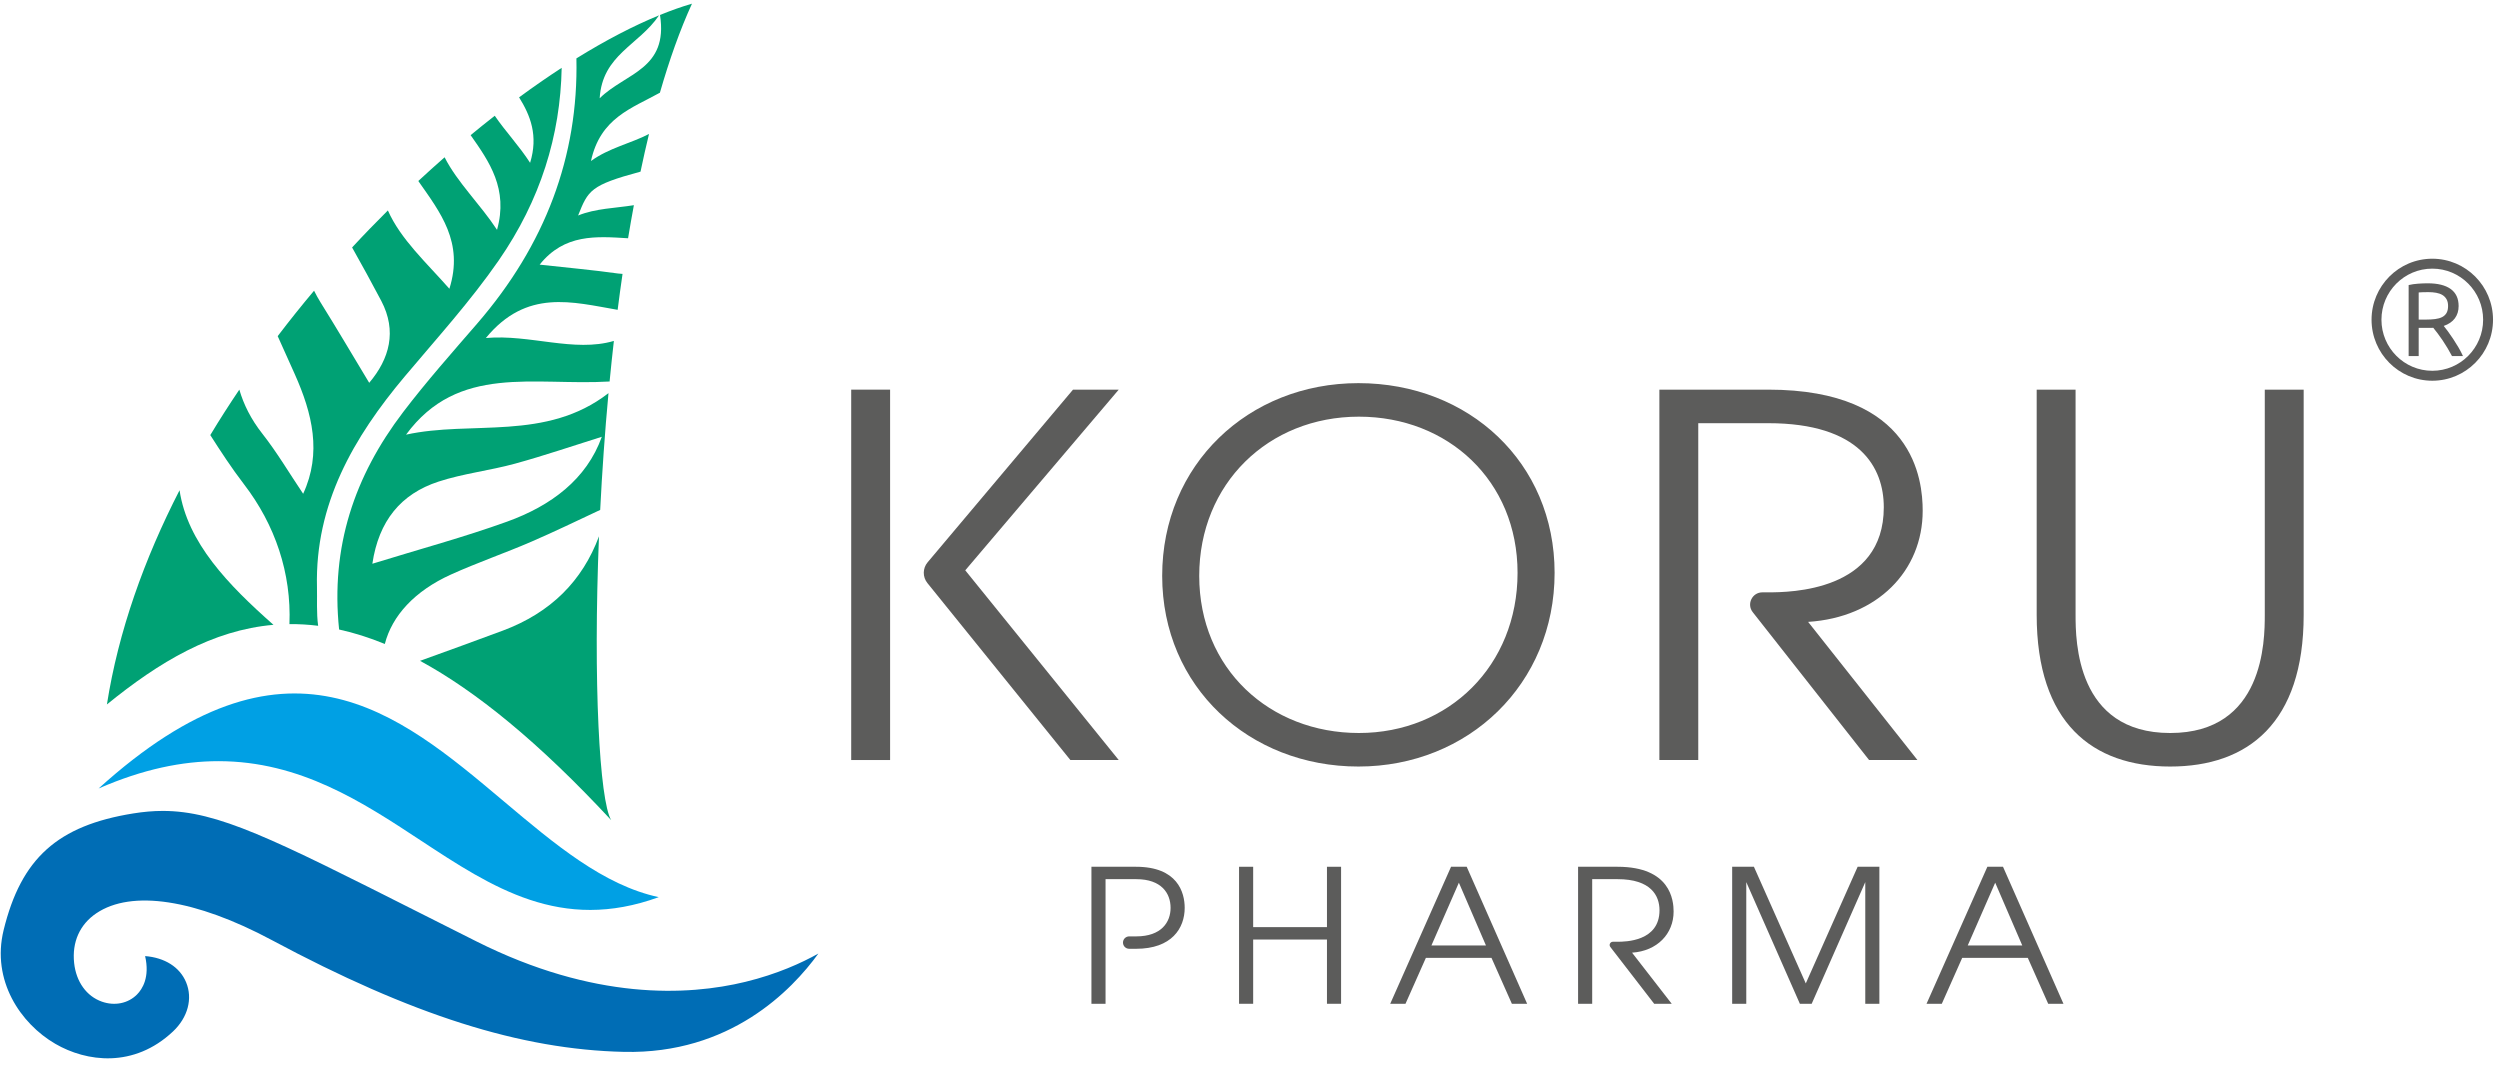 <svg width="331" height="141" viewBox="0 0 331 141" fill="none" xmlns="http://www.w3.org/2000/svg">
<path d="M13.051 104.399C18.941 101.822 24.177 100.778 28.919 100.778C39.75 100.778 48.013 106.215 55.642 111.235C65.201 117.524 74.276 123.495 87.218 118.783C79.898 117.208 73.448 111.776 66.689 106.082C52.534 94.158 37.932 81.854 13.051 104.399Z" fill="#00A0E4"/>
<path d="M35.988 124.468C54.533 134.394 68.911 138.96 82.607 139.268C96.651 139.587 104.82 131.134 108.356 126.248C106.137 127.492 102.887 128.976 98.691 129.996C91.029 131.86 78.636 132.448 63.105 124.654C60.329 123.261 57.761 121.965 55.375 120.762C36.105 111.044 28.812 107.366 21.555 107.366C20.275 107.366 18.995 107.481 17.651 107.697C7.621 109.308 2.808 113.637 0.481 123.138C-1.157 129.834 2.732 135.527 7.312 138.195C11.453 140.607 17.724 141.445 22.907 136.564C24.877 134.706 25.541 132.208 24.637 130.044C23.8 128.04 21.815 126.792 19.213 126.586C19.855 129.385 18.853 130.953 18.135 131.676C16.964 132.853 15.188 133.216 13.5 132.622C11.461 131.908 10.084 129.996 9.816 127.509C9.516 124.74 10.559 122.398 12.752 120.92C17.421 117.769 25.891 119.062 35.988 124.468Z" fill="#006DB5"/>
<path d="M58.058 63.765C61.338 62.693 64.837 62.307 68.177 61.391C72.068 60.325 75.89 59.014 79.68 57.83C77.669 63.465 72.95 66.966 67.154 69.059C61.464 71.115 55.602 72.693 49.3 74.639C50.146 68.957 53.076 65.394 58.058 63.765ZM87.385 1.982C88.51 9.209 82.83 9.633 79.397 13.011C79.748 7.237 84.572 6.006 87.26 2.03C83.881 3.413 80.193 5.33 76.316 7.731C76.6 20.715 72.182 32.423 63.196 42.822C59.862 46.678 56.472 50.501 53.386 54.55C46.9 63.065 43.765 72.43 44.898 83.347C46.849 83.774 48.864 84.405 50.95 85.262C51.906 81.531 54.893 78.243 59.71 76.067C63.208 74.486 66.852 73.235 70.376 71.71C73.398 70.403 76.38 68.959 79.465 67.513C79.717 62.505 80.078 57.301 80.564 52.053C72.296 58.465 62.441 55.639 53.76 57.549C60.672 48.143 70.705 51.105 80.71 50.511C80.884 48.722 81.073 46.929 81.277 45.138C76.005 46.69 70.164 44.237 64.328 44.753C69.724 38.194 75.778 39.993 81.776 41.022C81.978 39.43 82.194 37.842 82.424 36.265C82.226 36.245 82.045 36.243 81.838 36.214C78.468 35.741 75.073 35.441 71.452 35.038C74.725 30.934 78.949 31.289 83.157 31.546C83.4 30.071 83.657 28.611 83.925 27.167C81.486 27.561 78.849 27.59 76.54 28.533C77.873 25.197 78.152 24.518 84.805 22.726C85.161 21.03 85.534 19.363 85.929 17.737C83.564 18.974 80.597 19.591 78.244 21.322C79.484 15.613 83.61 14.359 87.372 12.275C88.62 7.938 90.029 3.958 91.617 0.489C90.277 0.874 88.856 1.383 87.385 1.982" fill="#00A174"/>
<path d="M42.122 82.855C41.885 81.115 42.007 79.364 41.967 77.708C41.701 66.751 46.798 57.92 53.601 49.827C57.835 44.791 62.287 39.885 66.021 34.493C71.567 26.483 74.197 17.929 74.366 8.981C72.517 10.184 70.634 11.488 68.727 12.888C70.233 15.305 71.287 17.963 70.186 21.556C68.749 19.329 66.905 17.377 65.506 15.327C64.445 16.156 63.379 17.009 62.311 17.893C64.79 21.419 67.317 25.009 65.807 30.431C63.593 27.049 60.553 24.156 58.865 20.825C57.703 21.845 56.542 22.887 55.383 23.965C58.283 28.113 61.439 32.068 59.499 38.233C56.495 34.811 53.045 31.691 51.355 27.861C49.762 29.449 48.178 31.077 46.619 32.764C47.929 35.101 49.23 37.455 50.481 39.837C52.579 43.835 51.578 47.505 48.883 50.685C46.678 47.032 44.617 43.523 42.462 40.072C42.133 39.544 41.845 39.016 41.582 38.488C39.935 40.443 38.33 42.451 36.767 44.504C37.525 46.188 38.282 47.871 39.033 49.549C41.354 54.739 42.631 59.988 40.138 65.377C38.307 62.659 36.69 59.907 34.734 57.421C33.225 55.504 32.263 53.557 31.687 51.588C30.357 53.564 29.067 55.567 27.843 57.605C29.194 59.72 30.663 61.98 32.302 64.112C36.437 69.493 38.594 75.892 38.322 82.633C39.563 82.621 40.829 82.692 42.122 82.855Z" fill="#00A174"/>
<path d="M23.773 64.907C19.101 74.013 15.675 83.581 14.155 93.269C21.084 87.632 28.134 83.427 36.206 82.728C30.184 77.404 24.815 71.852 23.773 64.907Z" fill="#00A174"/>
<path d="M79.306 71.011C77.116 76.898 72.943 81.114 66.578 83.491C62.922 84.857 59.26 86.178 55.614 87.494C63.018 91.517 71.327 98.255 80.922 108.59C79.372 106.007 78.518 90.326 79.306 71.011Z" fill="#00A174"/>
<path d="M200.925 75.844C200.925 63.649 191.714 55.167 179.917 55.167C167.922 55.167 158.777 64.047 158.777 76.241C158.777 88.567 168.121 97.049 179.917 97.049C191.845 97.049 200.925 88.103 200.925 75.844ZM205.829 75.844C205.829 90.555 194.43 101.489 179.85 101.489C165.404 101.489 153.873 90.953 153.873 76.241C153.873 61.529 165.272 50.728 179.85 50.728C194.497 50.728 205.829 61.264 205.829 75.844Z" fill="#5C5C5B"/>
<path d="M219.701 51.588H234.106C253.45 51.588 254.564 63.584 254.564 67.626C254.564 75.579 248.58 81.742 239.394 82.338L253.869 100.628H247.466L232.062 81.05C231.228 79.987 231.984 78.427 233.337 78.427H234.106C237.028 78.427 249.414 78.295 249.414 67.162C249.414 61.926 246.284 56.03 234.106 56.03H224.85V100.628H219.701V51.588Z" fill="#5C5C5B"/>
<path d="M274.806 51.588V81.41C274.806 84.79 274.877 97.05 287.333 97.05C299.788 97.05 299.857 84.79 299.857 81.41V51.588H305.006V81.41C305.006 95.724 297.63 101.49 287.333 101.49C277.033 101.49 269.657 95.724 269.657 81.41V51.588H274.806Z" fill="#5C5C5B"/>
<path d="M117.849 51.588H112.7V100.628H117.849V51.588Z" fill="#5C5C5B"/>
<path d="M148.12 51.588H142.066L122.815 74.451C122.15 75.242 122.139 76.392 122.787 77.196L141.718 100.628H148.12L127.8 75.512L148.12 51.588Z" fill="#5C5C5B"/>
<path d="M164.051 114.76H165.919V122.752H175.69V114.76H177.559V132.9H175.69V124.394H165.919V132.9H164.051V114.76Z" fill="#5C5C5B"/>
<path d="M196.74 125.179L193.156 116.868L189.52 125.179H196.74ZM192.119 114.76H194.191L202.193 132.9H200.173L197.472 126.82H188.787L186.087 132.9H184.065L192.119 114.76Z" fill="#5C5C5B"/>
<path d="M208.938 114.76H214.165C221.183 114.76 221.586 119.197 221.586 120.692C221.586 123.634 219.415 125.914 216.083 126.134L221.335 132.9H219.013L213.207 125.378C212.99 125.097 213.191 124.688 213.547 124.688H214.165C215.225 124.688 219.719 124.638 219.719 120.52C219.719 118.584 218.582 116.401 214.165 116.401H210.806V132.9H208.938V114.76Z" fill="#5C5C5B"/>
<path d="M229.339 114.76H232.218L239.086 130.204L245.952 114.76H248.83V132.9H246.962V116.793L239.867 132.9H238.303L231.207 116.793V132.9H229.339V114.76Z" fill="#5C5C5B"/>
<path d="M267.748 125.179L264.164 116.868L260.528 125.179H267.748ZM263.128 114.76H265.199L273.201 132.9H271.181L268.48 126.82H259.795L257.095 132.9H255.073L263.128 114.76Z" fill="#5C5C5B"/>
<path d="M150.414 114.76H144.506V132.9H146.375V116.401H150.439C153.773 116.401 154.985 118.265 154.985 120.201C154.985 122.089 153.773 123.977 150.439 123.977H149.503C149.05 123.977 148.682 124.344 148.682 124.798C148.682 125.252 149.05 125.62 149.503 125.62H150.414C155.135 125.62 156.853 122.898 156.853 120.201C156.853 118.142 155.893 114.76 150.414 114.76Z" fill="#5C5C5B"/>
<path d="M322.036 49.092C318.318 49.092 315.304 46.064 315.304 42.331C315.304 38.596 318.318 35.568 322.036 35.568C325.753 35.568 328.766 38.596 328.766 42.331C328.766 46.064 325.753 49.092 322.036 49.092ZM322.036 34.254C317.594 34.254 313.994 37.87 313.994 42.331C313.994 46.792 317.594 50.408 322.036 50.408C326.476 50.408 330.076 46.792 330.076 42.331C330.076 37.87 326.476 34.254 322.036 34.254Z" fill="#5C5C5B"/>
<path d="M321.536 38.679C320.969 38.679 320.536 38.693 320.234 38.721V42.314H321.178C321.636 42.314 322.048 42.29 322.412 42.245C322.778 42.199 323.086 42.111 323.338 41.983C323.588 41.854 323.782 41.674 323.92 41.439C324.057 41.205 324.125 40.895 324.125 40.51C324.125 40.151 324.057 39.854 323.92 39.615C323.782 39.377 323.597 39.189 323.365 39.051C323.132 38.913 322.858 38.817 322.542 38.762C322.228 38.707 321.892 38.679 321.536 38.679ZM323.55 43.153C323.696 43.337 323.881 43.577 324.106 43.875C324.329 44.174 324.56 44.505 324.797 44.867C325.034 45.23 325.27 45.609 325.504 46.002C325.734 46.398 325.934 46.778 326.098 47.145H324.645C324.462 46.795 324.265 46.442 324.05 46.085C323.836 45.727 323.618 45.385 323.4 45.059C323.18 44.734 322.962 44.429 322.748 44.145C322.533 43.859 322.341 43.611 322.166 43.401C322.048 43.41 321.926 43.414 321.802 43.414H321.426H320.234V47.145H318.904V37.743C319.28 37.651 319.697 37.59 320.158 37.558C320.62 37.525 321.042 37.51 321.426 37.51C322.76 37.51 323.776 37.762 324.474 38.266C325.174 38.771 325.522 39.523 325.522 40.523C325.522 41.157 325.356 41.699 325.022 42.149C324.689 42.598 324.198 42.933 323.55 43.153Z" fill="#5C5C5B"/>
</svg>
